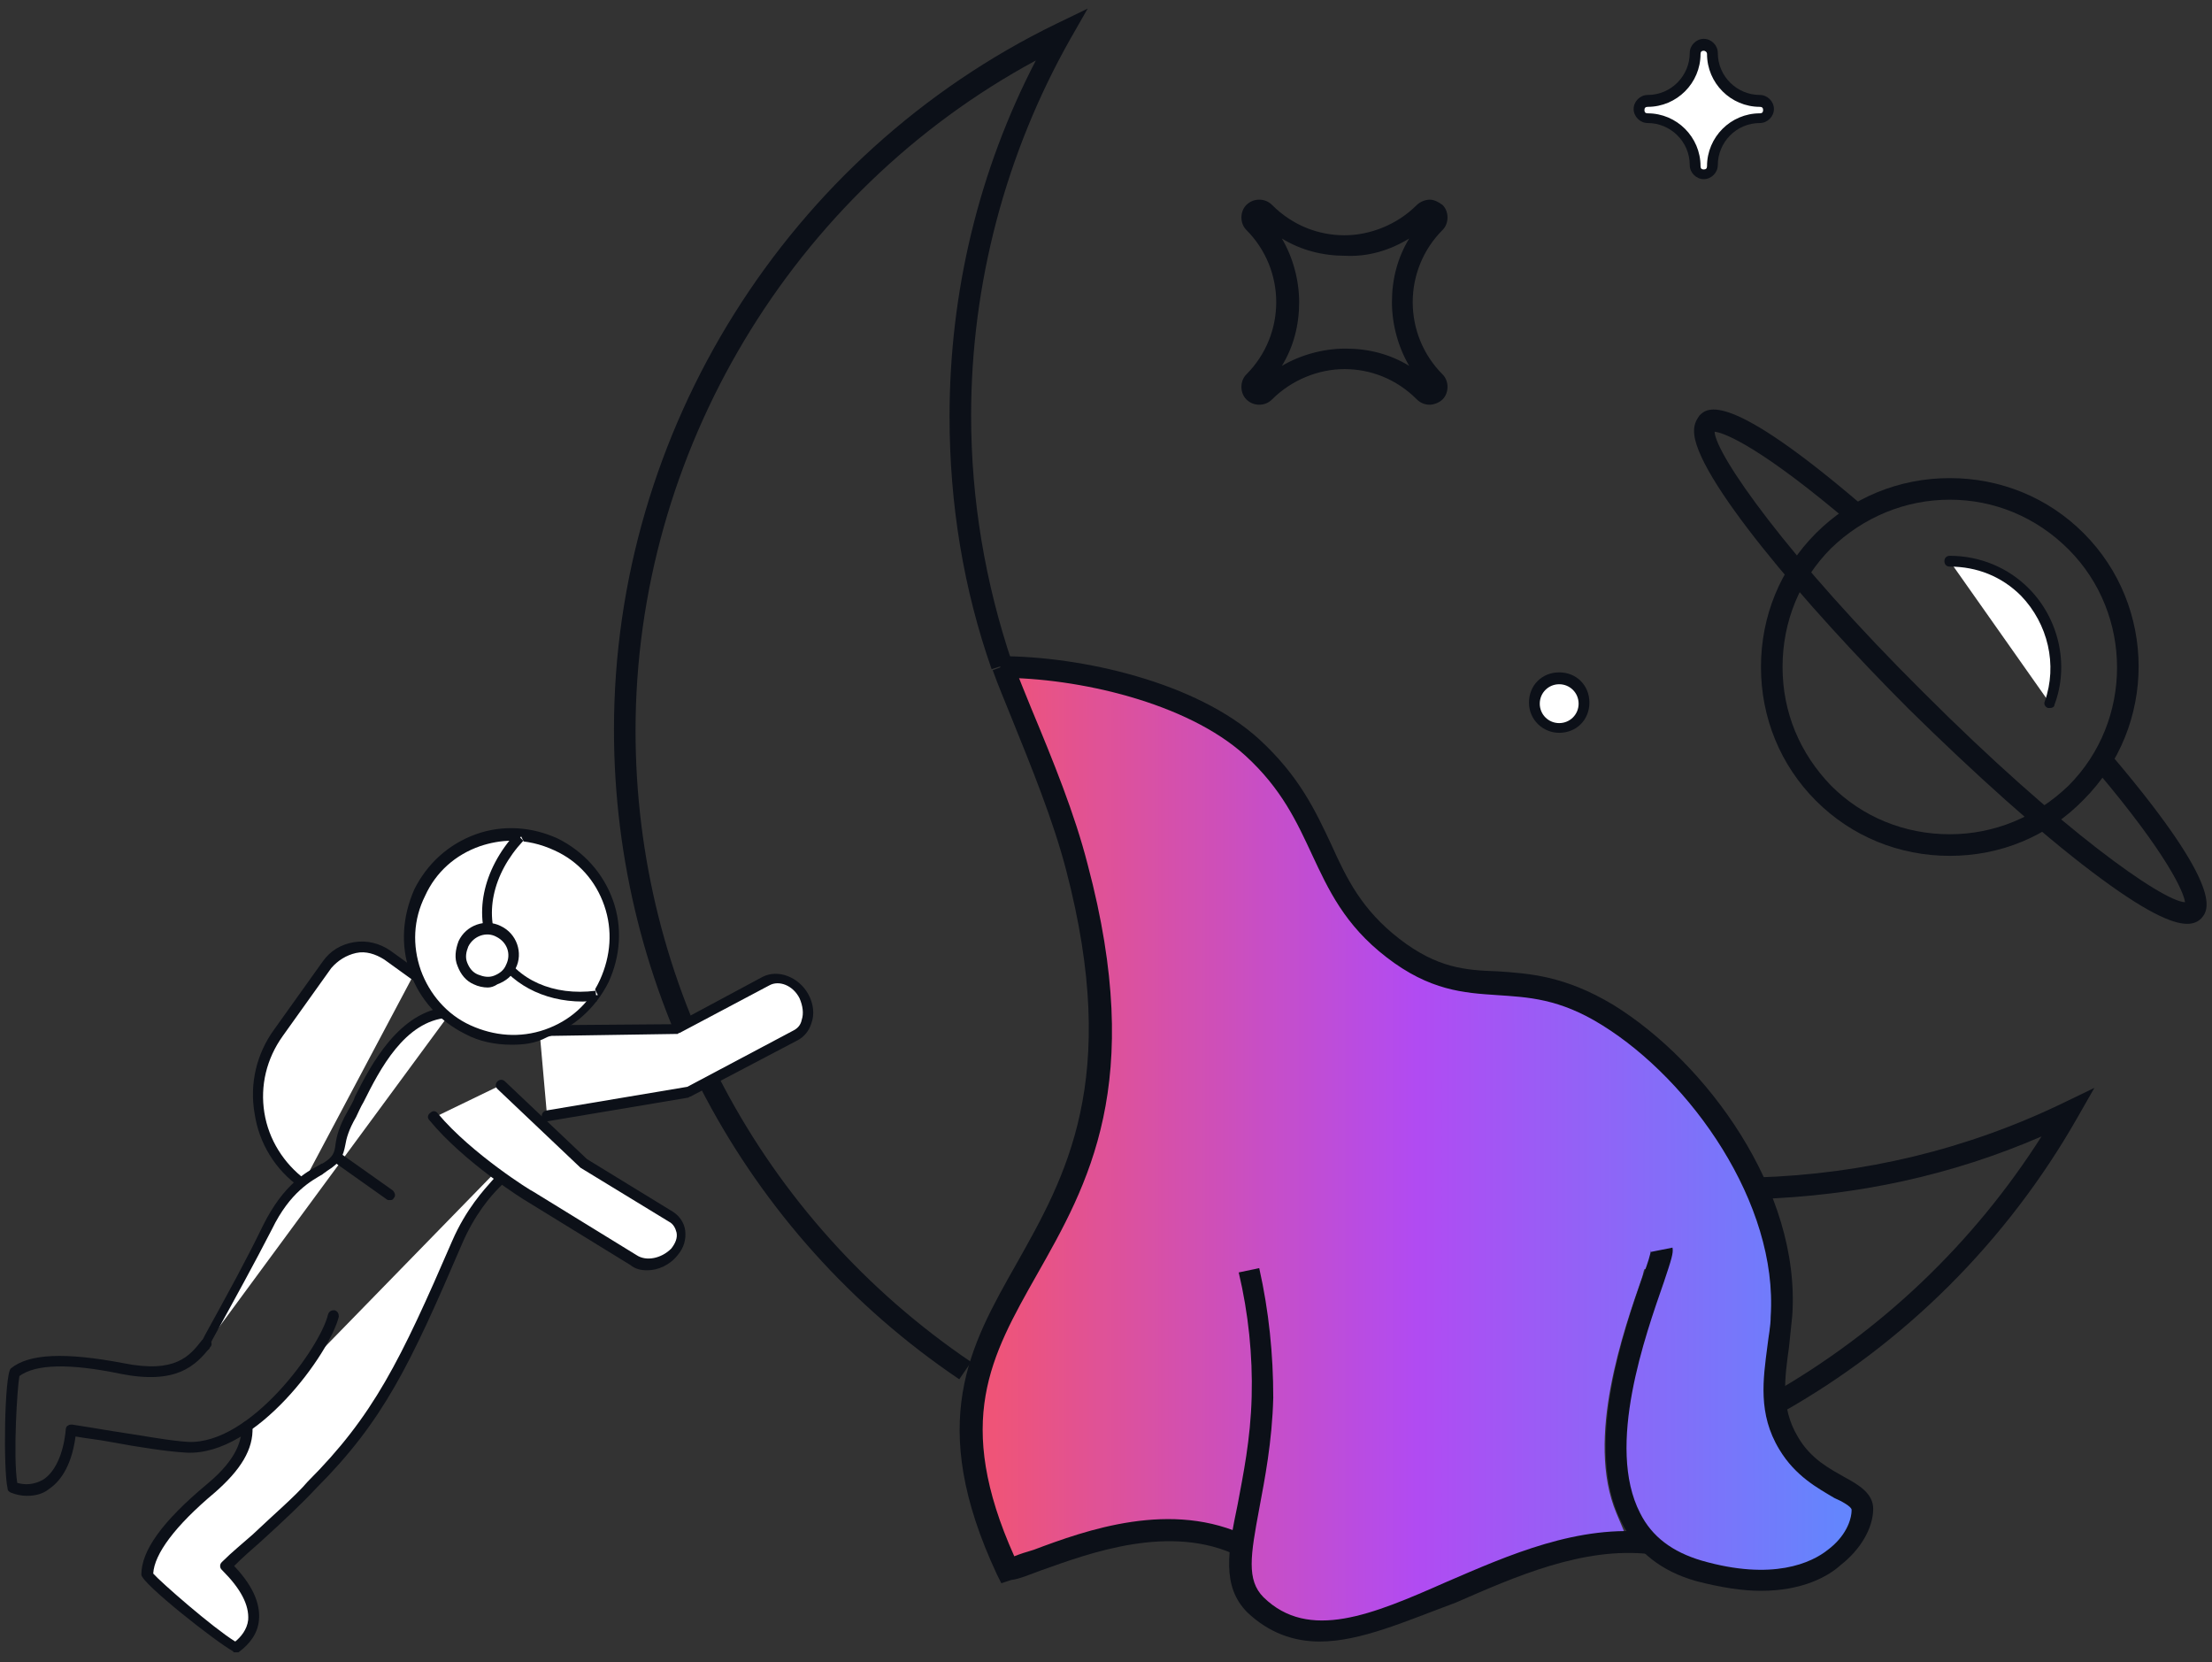 <svg xml:space="preserve" style="enable-background:new 0 0 205 154;" viewBox="0 0 205 154" y="0px" x="0px" xmlns:xlink="http://www.w3.org/1999/xlink" xmlns="http://www.w3.org/2000/svg" id="Слой_1" version="1.1">
<rect x="0" y="0" width="205" height="154" fill="#333333" stroke="none"/>
<style type="text/css">
	.st0{fill:url(#SVGID_1_);}
	.st1{fill:url(#SVGID_00000178902838200563346000000000174800427024862353_);}
	.st2{fill:#0C1018;}
	.st3{fill:#FFFFFF;}
	.st4{fill-rule:evenodd;clip-rule:evenodd;fill:#FFFFFF;}
</style>
<g>
	<g>
		<g>
			
				<linearGradient gradientTransform="matrix(1 0 0 -1 0 156.394)" y2="49.851" x2="170.352" y1="49.851" x1="92.165" gradientUnits="userSpaceOnUse" id="SVGID_1_">
				<stop style="stop-color:#EF5478" offset="0"></stop>
				<stop style="stop-color:#B14BF2" offset="0.5"></stop>
				<stop style="stop-color:#6485FD" offset="1"></stop>
			</linearGradient>
			<path d="M168.7,142.7c-1.4,1-4.6,2.5-10.6,0.8c-2.4-0.7-4-1.9-4.9-3.8c-3-5.7,0.7-16.1,2.2-20.5c0.8-2.3,1-3,0.9-3.8
				l-4.3,0.9c-0.1-0.3,0-0.6,0-0.6c-0.1,0.3-0.4,1.2-0.7,2.1c-1.8,5.1-5.4,15.6-2.4,22.9c-5.5,0.4-10.7,2.7-15.5,4.8
				c-7.4,3.3-12.1,5.1-15.6,1.7c-1.2-1.1-0.8-3.1,0-7.1c0.6-2.8,1.2-6.3,1.3-10.5c0.1-4.1-0.4-8.2-1.3-12.3l-4.3,1
				c0.9,3.7,1.3,7.5,1.2,11.2c-0.1,3.8-0.7,7-1.2,9.8c-0.1,0.4-0.1,0.8-0.2,1.1c-6.7-1.9-13.6,0.7-17.9,2.3
				c-0.2,0.1-0.5,0.2-0.7,0.3c-4.8-11.4-1.6-17,2.5-24.1c4.6-8.1,10.3-18.1,4.9-38.9c-1.3-4.8-3.3-9.7-5.2-14.5
				c-0.2-0.4-0.3-0.8-0.5-1.2c6.5,0.6,14.2,2.7,18.5,6.7c3.2,3,4.5,5.8,5.9,8.8c1.5,3.3,3.1,6.7,7.2,9.9c4.3,3.3,7.6,3.5,10.8,3.7
				c2.8,0.2,5.4,0.3,9.2,2.6c8,4.9,15.8,15.9,15.1,25.9c-0.1,0.9-0.2,1.8-0.3,2.7c-0.4,3.2-0.9,6.7,1.2,10.4c1.7,2.8,4,4.1,5.6,5
				c0.3,0.2,0.6,0.4,0.9,0.5C170.2,141,169.6,141.9,168.7,142.7L168.7,142.7z" class="st0"></path>
			
				<linearGradient gradientTransform="matrix(1 0 0 -1 0 156.394)" y2="49.957" x2="170.326" y1="49.957" x1="92.164" gradientUnits="userSpaceOnUse" id="SVGID_00000002371665350342616140000016244610970031438759_">
				<stop style="stop-color:#EF5478" offset="0"></stop>
				<stop style="stop-color:#B14BF2" offset="0.5"></stop>
				<stop style="stop-color:#6485FD" offset="1"></stop>
			</linearGradient>
			<path d="M122.3,150.4c-2.1,0-4-0.6-5.6-2.3
				c-1.8-1.7-1.3-4.3-0.5-8.4c0.5-2.7,1.2-6.2,1.3-10.3c0.1-3.5-0.2-7-0.9-10.5l-1.3,0.3c0.7,3.4,1,6.8,0.9,10.1
				c-0.1,4-0.7,7.2-1.3,10c-0.1,0.3-0.1,0.6-0.2,0.9l-0.4,1.9l-1.6-0.4c-6.2-1.7-13,0.8-17,2.3l-2.1,0.8l-0.6-1.3
				c-5.1-12-1.5-18.2,2.5-25.4c4.5-7.8,10-17.6,4.7-37.8c-1.2-4.6-3.2-9.4-5.1-14.1l-0.2-0.4c-0.1-0.3-0.3-0.7-0.4-1l-1-2.3l2.5,0.2
				c3,0.3,13.4,1.5,19.4,7.1c3.5,3.2,4.9,6.3,6.3,9.3c1.5,3.3,3,6.4,6.8,9.4c3.9,3.1,6.9,3.2,10,3.4c2.9,0.2,5.8,0.4,9.9,2.8
				c8.3,5.1,16.5,16.7,15.8,27.3c-0.1,0.8-0.2,1.7-0.3,2.5l0,0.3c-0.4,3.1-0.9,6.2,1,9.4c1.5,2.5,3.5,3.6,5,4.4
				c0.3,0.2,0.7,0.4,1,0.6l0.9,0.6l-0.3,1c0,0.1-0.1,0.3-0.1,0.4h1.5l-3.6,2.7c-1.6,1.2-5.3,2.9-12,1c-2.8-0.8-4.7-2.3-5.9-4.5
				c-3.3-6.3,0.5-17.1,2.1-21.7c0.2-0.6,0.4-1.1,0.5-1.4l-1.6,0.3c-0.1,0.2-0.1,0.4-0.2,0.7c-1.7,4.9-5.3,15-2.4,21.9l0.8,1.9
				l-2,0.2c-5.4,0.4-10.7,2.8-15,4.6C129.6,148.7,125.7,150.4,122.3,150.4z M118.8,115.3l0.3,1.5c1,4.2,1.4,8.5,1.3,12.7
				c-0.1,4.4-0.8,8.1-1.4,10.8c-0.6,3.2-1,5.2-0.4,5.7c2.7,2.6,6.3,1.4,13.9-2c4-1.8,8.8-3.9,14-4.7c-2.1-7.7,1.3-17.3,3-22.1
				c0.5-1.5,0.6-1.8,0.6-1.9l3-12.9l0,11.9l4-0.8l0.3,1.5c0.3,1.3-0.1,2.2-0.9,4.6c-1.4,3.9-5,14.1-2.3,19.3c0.8,1.5,2.1,2.5,4,3
				c5,1.4,7.7,0.5,9-0.3l0.3-0.2c0.2-0.2,0.4-0.4,0.6-0.5c-1.6-0.9-4-2.4-5.7-5.3c-2.5-4.1-1.9-8.1-1.4-11.4l0-0.3
				c0.1-0.8,0.2-1.5,0.3-2.3c0.7-9.4-6.8-19.9-14.4-24.5c-3.4-2.1-5.8-2.2-8.5-2.4c-3.3-0.2-7.1-0.4-11.7-4
				c-4.4-3.4-6.1-7.2-7.7-10.5c-1.3-2.9-2.6-5.6-5.6-8.3c-3.7-3.4-9.9-5.2-15.2-6c1.8,4.5,3.6,9.1,4.8,13.5c5.6,21.3-0.3,31.7-5,40
				c-3.8,6.7-6.6,11.6-2.9,21.4c4.1-1.5,10.3-3.6,16.6-2.5c0.5-2.6,1.1-5.6,1.1-9.1c0.1-3.6-0.3-7.3-1.1-10.9l-0.3-1.5L118.8,115.3z" style="fill:url(#SVGID_00000002371665350342616140000016244610970031438759_);"></path>
		</g>
		<g>
			<path d="M165.1,130.9l-1-1.7c10.2-5.8,18.8-14,25.1-23.9c-8.3,3.6-17.1,5.5-26.3,5.8l-0.1-2
				c9.9-0.3,19.5-2.6,28.4-6.9l2.9-1.4l-1.6,2.8C186,115,176.5,124.5,165.1,130.9z" class="st2"></path>
		</g>
		<g>
			<path d="M88.9,127.8c-20-13.5-32-36-32-60.2c0-27.7,16.1-53.3,41-65.4l2.9-1.4l-1.6,2.8c-6,10.6-9.2,22.7-9.2,34.9
				c0,7.8,1.3,15.5,3.8,22.9l-1.9,0.6C89.3,54.6,88,46.7,88,38.6c0-11.5,2.7-22.8,8-33C73.4,17.8,58.9,41.9,58.9,67.7
				c0,23.5,11.6,45.3,31.1,58.5L88.9,127.8z" class="st2"></path>
		</g>
		<g>
			<path d="M163.2,147.4c-1.7,0-3.7-0.3-6-0.9c-3.2-0.9-5.5-2.7-6.9-5.4c-3.6-7,0.2-17.8,2-23c0.4-1,0.7-2,0.7-2.3
				c0,0,0,0.1,0,0.2l2-0.4c0.1,0.5-0.1,1.1-0.8,3.2c-1.7,4.9-5.4,15.2-2.2,21.4c1.1,2.2,3,3.6,5.7,4.4c6.6,1.9,10.2,0.2,11.7-1
				c1.6-1.2,2.2-2.7,2.2-3.7c0-0.3-0.9-0.8-1.6-1.1c-1.5-0.9-3.6-2-5.1-4.5c-2-3.3-1.5-6.5-1.1-9.6c0.1-0.9,0.3-1.8,0.3-2.7
				c0.7-10.5-7.4-21.9-15.6-27c-4-2.5-6.9-2.6-9.8-2.8c-3-0.2-6.2-0.4-10.2-3.5c-3.9-3-5.4-6.3-6.9-9.5c-1.4-3-2.8-6.1-6.2-9.2
				c-5.4-4.9-15.5-7.2-22.7-7.2v-2c7.5,0,18.2,2.4,24,7.7c3.7,3.4,5.2,6.6,6.7,9.8c1.4,3.1,2.8,6,6.3,8.7c3.5,2.7,6.1,2.9,9.1,3
				c2.9,0.2,6.2,0.4,10.7,3.1c8.6,5.3,17.4,17.2,16.6,28.8c-0.1,1-0.2,1.9-0.3,2.9c-0.4,2.9-0.8,5.6,0.8,8.3c1.2,2.1,3,3,4.4,3.8
				c1.3,0.7,2.6,1.5,2.6,2.9c0,1.8-1.2,3.8-3,5.2C169.4,146.1,167,147.4,163.2,147.4z" class="st2"></path>
		</g>
		<g>
			<path d="M92.8,146.7l-0.4-0.8c-6.6-14.1-2.5-21.2,1.8-28.8c4.5-8,9.7-17,4.6-36.5c-1.2-4.6-3.2-9.5-5.1-14.2
				c-0.6-1.5-1.2-2.9-1.7-4.3l1.9-0.7c0.5,1.4,1.1,2.8,1.7,4.3c2,4.8,4,9.7,5.2,14.4c5.4,20.3,0,29.7-4.7,38
				c-4.3,7.6-7.7,13.6-2.1,26.1c0.5-0.2,1.1-0.4,1.8-0.6c4.8-1.8,12.8-4.7,19.9-1.2l-0.9,1.8c-6.3-3.1-13.8-0.3-18.3,1.3
				c-1.1,0.4-2,0.8-2.8,0.9L92.8,146.7z" class="st2"></path>
		</g>
		<g>
			<path d="M122.3,152.1c-2.4,0-4.7-0.8-6.7-2.7c-2.4-2.4-1.8-5.7-0.9-10c0.5-2.7,1.2-6,1.3-10
				c0.1-3.8-0.3-7.7-1.2-11.5l1.9-0.4c0.9,4,1.3,8,1.3,12c-0.1,4.1-0.8,7.6-1.3,10.3c-0.8,4.3-1.2,6.6,0.4,8.2
				c4.2,4.1,10.1,1.6,16.9-1.4c5.8-2.5,12.3-5.4,19.1-4.6l-0.2,2c-6.2-0.7-12.5,2.1-18,4.5C130.3,150.2,126.1,152.1,122.3,152.1z" class="st2"></path>
		</g>
		<path d="M28.1,109.6c-4.5-3.2-5.5-9.5-2.3-14l4.5-6.3c1.3-1.8,3.8-2.2,5.6-0.9l2.5,1.8" class="st3"></path>
		<g>
			<path d="M28.1,110.1c-0.1,0-0.2,0-0.3-0.1c-2.3-1.6-3.8-4.1-4.2-6.8c-0.5-2.8,0.2-5.6,1.8-7.8l4.5-6.3
				c0.7-1,1.7-1.6,2.9-1.8c1.2-0.2,2.4,0.1,3.4,0.8l2.5,1.8c0.2,0.2,0.3,0.5,0.1,0.7c-0.2,0.2-0.5,0.3-0.7,0.1l-2.5-1.8
				c-0.8-0.5-1.7-0.8-2.6-0.6c-0.9,0.2-1.7,0.7-2.3,1.4L26.2,96c-1.5,2.1-2.1,4.6-1.7,7.1c0.4,2.5,1.8,4.7,3.8,6.2
				c0.2,0.2,0.3,0.5,0.1,0.7C28.4,110.1,28.2,110.1,28.1,110.1z" class="st2"></path>
		</g>
		<path d="M41.7,93.9c-5,0.4-7.5,6.9-8.9,9.4c-1.7,3-0.3,3.5-2.5,4.9c-0.9,0.5-3.3,1.4-5.4,5.6
			c-1.8,3.5-3.4,6.4-5.8,10.8" class="st4"></path>
		<g>
			<path d="M19.1,125.1c-0.1,0-0.2,0-0.2-0.1c-0.2-0.1-0.3-0.4-0.2-0.7l0.3-0.6c2.2-4,3.8-6.9,5.4-10.2
				c1.9-3.8,4-4.9,5.1-5.5c0.2-0.1,0.3-0.2,0.4-0.2c1-0.6,1.1-1,1.2-1.8c0.1-0.7,0.3-1.6,1.1-3c0.2-0.4,0.5-0.8,0.7-1.4
				c1.5-3,4.1-7.9,8.6-8.3c0.3,0,0.5,0.2,0.5,0.5c0,0.3-0.2,0.5-0.5,0.5c-4,0.3-6.3,4.8-7.8,7.8c-0.3,0.5-0.5,1-0.7,1.4
				c-0.7,1.2-0.9,2-1,2.6c-0.2,1-0.4,1.6-1.7,2.4c-0.1,0.1-0.3,0.2-0.4,0.3c-1,0.6-3,1.6-4.7,5.1c-1.7,3.3-3.3,6.2-5.5,10.2
				l-0.3,0.6C19.5,125,19.3,125.1,19.1,125.1z" class="st2"></path>
		</g>
		<path d="M50.7,103.4l13.1-2.2l9.9-5.2c1.2-0.6,1.5-2.2,0.8-3.6c-0.8-1.4-2.3-2.1-3.5-1.4l-8.3,4.4l-12.7,0.1" class="st4"></path>
		<g>
			<path d="M50.7,103.9c-0.2,0-0.5-0.2-0.5-0.4c0-0.3,0.1-0.5,0.4-0.6l13.1-2.2l9.8-5.2c0.4-0.2,0.7-0.5,0.8-1
				c0.2-0.6,0.1-1.3-0.2-2c-0.6-1.2-1.9-1.7-2.8-1.2l-8.3,4.4c-0.1,0-0.2,0.1-0.2,0.1L49.9,96c-0.2,0-0.5-0.2-0.5-0.5
				c0-0.3,0.2-0.5,0.5-0.5l12.6-0.1l8.2-4.4c1.4-0.7,3.3,0,4.2,1.6c0.5,0.9,0.6,1.9,0.3,2.7c-0.2,0.7-0.7,1.3-1.3,1.6l-9.9,5.2
				c0,0-0.1,0-0.2,0.1L50.7,103.9C50.7,103.9,50.7,103.9,50.7,103.9z" class="st2"></path>
		</g>
		<g>
			<path d="M38.9,82.7c2.3-4.7,8-6.7,12.7-4.4c4.7,2.3,6.7,8,4.4,12.7c-2.3,4.7-8,6.7-12.7,4.4c-2.3-1.1-4-3.1-4.8-5.4
				C37.7,87.7,37.8,85.1,38.9,82.7z" class="st4"></path>
			<path d="M47.4,96.8c-1.5,0-3-0.3-4.3-1c-2.4-1.2-4.2-3.2-5.1-5.7c-0.9-2.5-0.7-5.2,0.4-7.7l0,0
				c1.2-2.4,3.2-4.2,5.7-5.1c2.5-0.9,5.2-0.7,7.6,0.4c2.4,1.2,4.2,3.2,5.1,5.7c0.9,2.5,0.7,5.2-0.4,7.6c-1.2,2.4-3.2,4.2-5.7,5.1
				C49.6,96.7,48.5,96.8,47.4,96.8z M47.4,77.9c-1,0-2,0.2-2.9,0.5c-2.3,0.8-4.1,2.4-5.1,4.6c0,0,0,0,0,0c-1.1,2.2-1.2,4.6-0.4,6.9
				c0.8,2.2,2.4,4.1,4.6,5.1c2.2,1,4.6,1.2,6.9,0.4c2.3-0.8,4.1-2.4,5.1-4.6c1-2.2,1.2-4.6,0.4-6.9c-0.8-2.3-2.4-4.1-4.6-5.1
				C50.1,78.2,48.8,77.9,47.4,77.9z" class="st2"></path>
		</g>
		<path d="M55.4,92.2c-4,0.5-7.7-1-9.3-4.2c-1.8-3.3-0.8-7.4,2.2-10.5" class="st4"></path>
		<g>
			<path d="M54,92.8c-3.7,0-6.8-1.7-8.4-4.5c-1.8-3.4-0.9-7.7,2.2-11.1l0.7,0.7c-2.9,3.1-3.7,7-2.1,10
				c1.5,2.9,4.9,4.4,8.8,3.9l0.1,1C54.9,92.7,54.4,92.8,54,92.8z" class="st2"></path>
		</g>
		<g>
			<path d="M43,87.4c0.6-1.2,2.1-1.7,3.3-1.1c1.2,0.6,1.7,2.1,1.1,3.3c-0.6,1.2-2.1,1.7-3.3,1.1
				C42.9,90.1,42.4,88.7,43,87.4z" class="st4"></path>
			<path d="M45.2,91.5c-0.4,0-0.9-0.1-1.3-0.3c-0.7-0.3-1.2-0.9-1.5-1.7c-0.3-0.7-0.2-1.5,0.1-2.3
				c0.7-1.5,2.5-2.1,3.9-1.4c1.5,0.7,2.1,2.5,1.4,3.9c-0.3,0.7-0.9,1.2-1.7,1.5C45.8,91.4,45.5,91.5,45.2,91.5z M43.4,87.7
				c-0.2,0.5-0.3,1-0.1,1.5c0.2,0.5,0.5,0.9,1,1.1c0.5,0.2,1,0.3,1.5,0.1c0.5-0.2,0.9-0.5,1.1-1c0.5-1,0.1-2.1-0.9-2.6
				C45.1,86.3,43.9,86.7,43.4,87.7L43.4,87.7z" class="st2"></path>
		</g>
		<path d="M22.8,132.3c0,1.5-0.6,3.4-3.3,5.7c-4.7,4-5.9,6.4-5.9,8c0,0.2,5.9,5.6,8.2,6.7c2.1-1.4,2.7-4.2-0.8-7.6
			c3-2.8,6.2-5.6,7.9-7.5c6-6,8.6-11,13.4-22.4c1.4-3.3,3.3-5.2,3.9-5.8c1.1-1.2,2.7-3.1,4-5.2" class="st4"></path>
		<g>
			<path d="M21.8,153.1c-0.1,0-0.2,0-0.2-0.1c-1.5-0.8-8.5-6.3-8.5-7.1c0-2.2,1.9-4.9,6.1-8.4c2.9-2.4,3.2-4.2,3.2-5.3
				c0-0.3,0.2-0.5,0.5-0.5c0.3,0,0.5,0.2,0.5,0.5c0.1,2.1-1.1,4-3.5,6.1c-3.7,3.1-5.6,5.7-5.7,7.5c0.7,0.8,5.5,5,7.6,6.3
				c0.5-0.4,1.1-1.1,1.2-2c0.1-1.4-0.7-2.9-2.4-4.6c-0.1-0.1-0.2-0.2-0.2-0.4s0.1-0.3,0.2-0.4c0.9-0.9,1.9-1.7,2.8-2.5
				c2-1.9,4-3.6,5.1-4.9c6.1-6.1,8.6-11.2,13.4-22.3c1.3-3,3-4.8,3.7-5.6c0.1-0.1,0.2-0.2,0.2-0.3c1.7-1.9,3-3.6,4-5.2
				c0.1-0.2,0.5-0.3,0.7-0.2c0.2,0.1,0.3,0.5,0.2,0.7c-1,1.6-2.3,3.3-4.1,5.3c-0.1,0.1-0.2,0.2-0.3,0.3c-0.8,0.8-2.3,2.5-3.5,5.3
				c-4.8,11.2-7.3,16.4-13.5,22.6c-1.2,1.3-3.1,3.1-5.2,5c-0.8,0.7-1.6,1.4-2.4,2.2c2.1,2.2,2.4,3.9,2.3,5c-0.1,1.2-0.8,2.2-1.9,3
				C22,153.1,21.9,153.1,21.8,153.1z" class="st2"></path>
		</g>
		<path d="M40.1,103.6c3.2,3.8,8.9,7.3,8.9,7.3l9.6,5.9c1.1,0.7,2.8,0.4,3.8-0.7c1-1.1,0.8-2.6-0.3-3.3l-8.1-4.9
			l-7.7-7.3" class="st4"></path>
		<g>
			<path d="M60,117.7c-0.6,0-1.1-0.1-1.6-0.5l-9.6-5.9c-0.2-0.1-5.8-3.6-9-7.5c-0.2-0.2-0.2-0.5,0.1-0.7
				c0.2-0.2,0.5-0.2,0.7,0.1c3.1,3.7,8.7,7.2,8.8,7.2l9.6,5.9c0.9,0.6,2.3,0.3,3.2-0.6c0.4-0.5,0.6-1,0.5-1.5
				c-0.1-0.4-0.3-0.8-0.7-1l-8.2-5l-7.7-7.3c-0.2-0.2-0.2-0.5,0-0.7c0.2-0.2,0.5-0.2,0.7,0l7.6,7.2l8,4.9c0.6,0.4,1,1,1.1,1.7
				c0.1,0.8-0.1,1.6-0.7,2.3C62.1,117.2,61,117.7,60,117.7z" class="st2"></path>
		</g>
		<g>
			<path d="M36.1,111.2c-0.1,0-0.2,0-0.3-0.1l-4.8-3.4c-0.2-0.2-0.3-0.5-0.1-0.7c0.2-0.2,0.5-0.3,0.7-0.1l4.8,3.4
				c0.2,0.2,0.3,0.5,0.1,0.7C36.4,111.2,36.3,111.2,36.1,111.2z" class="st2"></path>
		</g>
		<g>
			<path d="M2.5,138.6c-0.5,0-1-0.1-1.5-0.3c-0.2-0.1-0.3-0.2-0.3-0.4c-0.4-1.7-0.3-10.5,0.3-11.1
				c1.7-1.4,5.1-1.5,10.4-0.5c4.9,1,6.2-0.7,7.3-2.1c0.2-0.2,0.5-0.3,0.7-0.1c0.2,0.2,0.3,0.5,0.1,0.7c-1.4,1.8-3.2,3.5-8.3,2.5
				c-4.8-1-7.9-0.9-9.4,0.2c-0.2,1-0.6,7.4-0.2,9.9c0.7,0.2,1.5,0.2,2.4-0.3c1.1-0.7,1.9-2.4,2.1-4.7c0-0.1,0.1-0.3,0.2-0.3
				c0.1-0.1,0.2-0.1,0.4-0.1c1.3,0.2,2.5,0.4,3.7,0.6c2.7,0.4,5.3,0.9,7,1c5.8,0.3,12.3-8.8,13-11.8c0.1-0.3,0.3-0.4,0.6-0.4
				c0.3,0.1,0.4,0.3,0.4,0.6c-0.8,3.3-7.6,12.9-14.1,12.6c-1.8-0.1-4.4-0.5-7.1-1c-1-0.2-2.1-0.3-3.2-0.5c-0.4,3-1.6,4.3-2.5,4.9
				C4,138.4,3.3,138.6,2.5,138.6z" class="st2"></path>
		</g>
		<path d="M130.6,22.1c-1.1,1.8-1.6,3.8-1.6,5.9c0,2.1,0.6,4.2,1.6,5.9c-1.8-1.1-3.8-1.6-5.9-1.6
			c-2.1,0-4.2,0.6-5.9,1.6c1.1-1.8,1.6-3.8,1.6-5.9c0-2.1-0.6-4.2-1.6-5.9c1.8,1.1,3.8,1.6,5.9,1.6
			C126.8,23.8,128.8,23.2,130.6,22.1z M132.5,18.5c-0.4,0-0.9,0.2-1.2,0.5c-1.8,1.8-4.3,2.8-6.7,2.8c-2.4,0-4.8-0.9-6.7-2.8
			c-0.3-0.3-0.7-0.5-1.2-0.5s-0.9,0.2-1.2,0.5c-0.6,0.6-0.6,1.7,0,2.3c3.7,3.7,3.7,9.7,0,13.4c-0.6,0.6-0.6,1.7,0,2.3
			c0.3,0.3,0.7,0.5,1.2,0.5s0.9-0.2,1.2-0.5c1.8-1.8,4.3-2.8,6.7-2.8c2.4,0,4.8,0.9,6.7,2.8c0.3,0.3,0.7,0.5,1.2,0.5
			c0.4,0,0.9-0.2,1.2-0.5c0.6-0.6,0.6-1.7,0-2.3c-3.7-3.7-3.7-9.7,0-13.4c0.6-0.6,0.6-1.7,0-2.3C133.3,18.7,132.9,18.5,132.5,18.5z" class="st2"></path>
		<g>
			<path d="M180.7,79.3c-4.7,0-9.1-1.8-12.4-5.1c-3.3-3.3-5.1-7.7-5.1-12.4s1.8-9.1,5.1-12.4c3.3-3.3,7.7-5.1,12.4-5.1
				c4.7,0,9.1,1.8,12.4,5.1c6.8,6.8,6.8,17.9,0,24.7l0,0C189.8,77.5,185.4,79.3,180.7,79.3z M180.7,46.3c-4.1,0-8,1.6-11,4.5
				c-2.9,2.9-4.5,6.8-4.5,11s1.6,8,4.5,11c2.9,2.9,6.8,4.5,11,4.5c4.1,0,8-1.6,11-4.5c6-6,6-15.9,0-21.9
				C188.7,47.9,184.8,46.3,180.7,46.3z" class="st2"></path>
		</g>
		<g>
			<path d="M202.7,85.6c-1.4,0-3.9-1.1-8.8-4.8c-4.9-3.7-10.9-9.1-17-15.1c-9.6-9.6-20-21.8-19.9-25.8
				c0-0.7,0.3-1.1,0.5-1.4c0.7-0.7,2.5-2.5,15.3,8.5l-1.3,1.5c-8.1-6.9-11.6-8.4-12.6-8.5c0.1,2.1,6.7,11.6,19.4,24.2
				c12.7,12.7,22.1,19.3,24.2,19.4c-0.1-0.9-1.6-4.4-8.2-12.2l1.5-1.3c10.6,12.5,8.8,14.3,8.2,15C203.7,85.4,203.3,85.6,202.7,85.6z" class="st2"></path>
		</g>
		<path d="M180.7,52c2.5,0,5,1,7,2.9c2.8,2.8,3.6,6.8,2.3,10.3" class="st3"></path>
		<g>
			<path d="M190,65.6c-0.1,0-0.1,0-0.2,0c-0.3-0.1-0.4-0.4-0.3-0.6c1.2-3.4,0.3-7.2-2.2-9.8c-1.8-1.8-4.1-2.7-6.6-2.7
				c-0.3,0-0.5-0.2-0.5-0.5s0.2-0.5,0.5-0.5c2.8,0,5.4,1.1,7.3,3c2.8,2.8,3.8,7.1,2.4,10.8C190.4,65.5,190.2,65.6,190,65.6z" class="st2"></path>
		</g>
		<g>
			<path d="M163.1,9.4c-2.4,0-4.4-2-4.4-4.4c0-0.4-0.3-0.8-0.8-0.8c-0.4,0-0.8,0.3-0.8,0.8c0,2.4-2,4.4-4.4,4.4
				c-0.4,0-0.8,0.3-0.8,0.8c0,0.4,0.3,0.8,0.8,0.8c2.4,0,4.4,2,4.4,4.4c0,0.4,0.3,0.8,0.8,0.8c0.4,0,0.8-0.3,0.8-0.8
				c0-2.4,2-4.4,4.4-4.4c0.4,0,0.8-0.3,0.8-0.8C163.9,9.7,163.5,9.4,163.1,9.4z" class="st3"></path>
			<path d="M157.9,16.6c-0.7,0-1.3-0.6-1.3-1.3c0-2.2-1.8-3.9-3.9-3.9c-0.7,0-1.3-0.6-1.3-1.3c0-0.7,0.6-1.3,1.3-1.3
				c2.2,0,3.9-1.8,3.9-3.9c0-0.7,0.6-1.3,1.3-1.3s1.3,0.6,1.3,1.3c0,2.2,1.8,3.9,3.9,3.9c0.7,0,1.3,0.6,1.3,1.3
				c0,0.7-0.6,1.3-1.3,1.3c-2.2,0-3.9,1.8-3.9,3.9C159.2,16,158.6,16.6,157.9,16.6z M157.9,4.7c-0.2,0-0.3,0.1-0.3,0.3
				c0,2.7-2.2,4.9-4.9,4.9c-0.2,0-0.3,0.1-0.3,0.3c0,0.2,0.1,0.3,0.3,0.3c2.7,0,4.9,2.2,4.9,4.9c0,0.2,0.1,0.3,0.3,0.3
				c0.2,0,0.3-0.1,0.3-0.3c0-2.7,2.2-4.9,4.9-4.9c0.2,0,0.3-0.1,0.3-0.3c0-0.2-0.1-0.3-0.3-0.3c-2.7,0-4.9-2.2-4.9-4.9
				C158.2,4.8,158,4.7,157.9,4.7z" class="st2"></path>
		</g>
		<g>
			<path d="M144.5,67.4c1.2,0,2.2-1,2.2-2.2c0-1.2-1-2.2-2.2-2.2c-1.2,0-2.2,1-2.2,2.2
				C142.3,66.4,143.3,67.4,144.5,67.4z" class="st3"></path>
			<path d="M144.5,67.9c-1.5,0-2.8-1.2-2.8-2.8s1.2-2.8,2.8-2.8s2.8,1.2,2.8,2.8S146.1,67.9,144.5,67.9z M144.5,63.4
				c-1,0-1.8,0.8-1.8,1.8s0.8,1.8,1.8,1.8s1.8-0.8,1.8-1.8S145.5,63.4,144.5,63.4z" class="st2"></path>
		</g>
	</g>
</g>
</svg>
